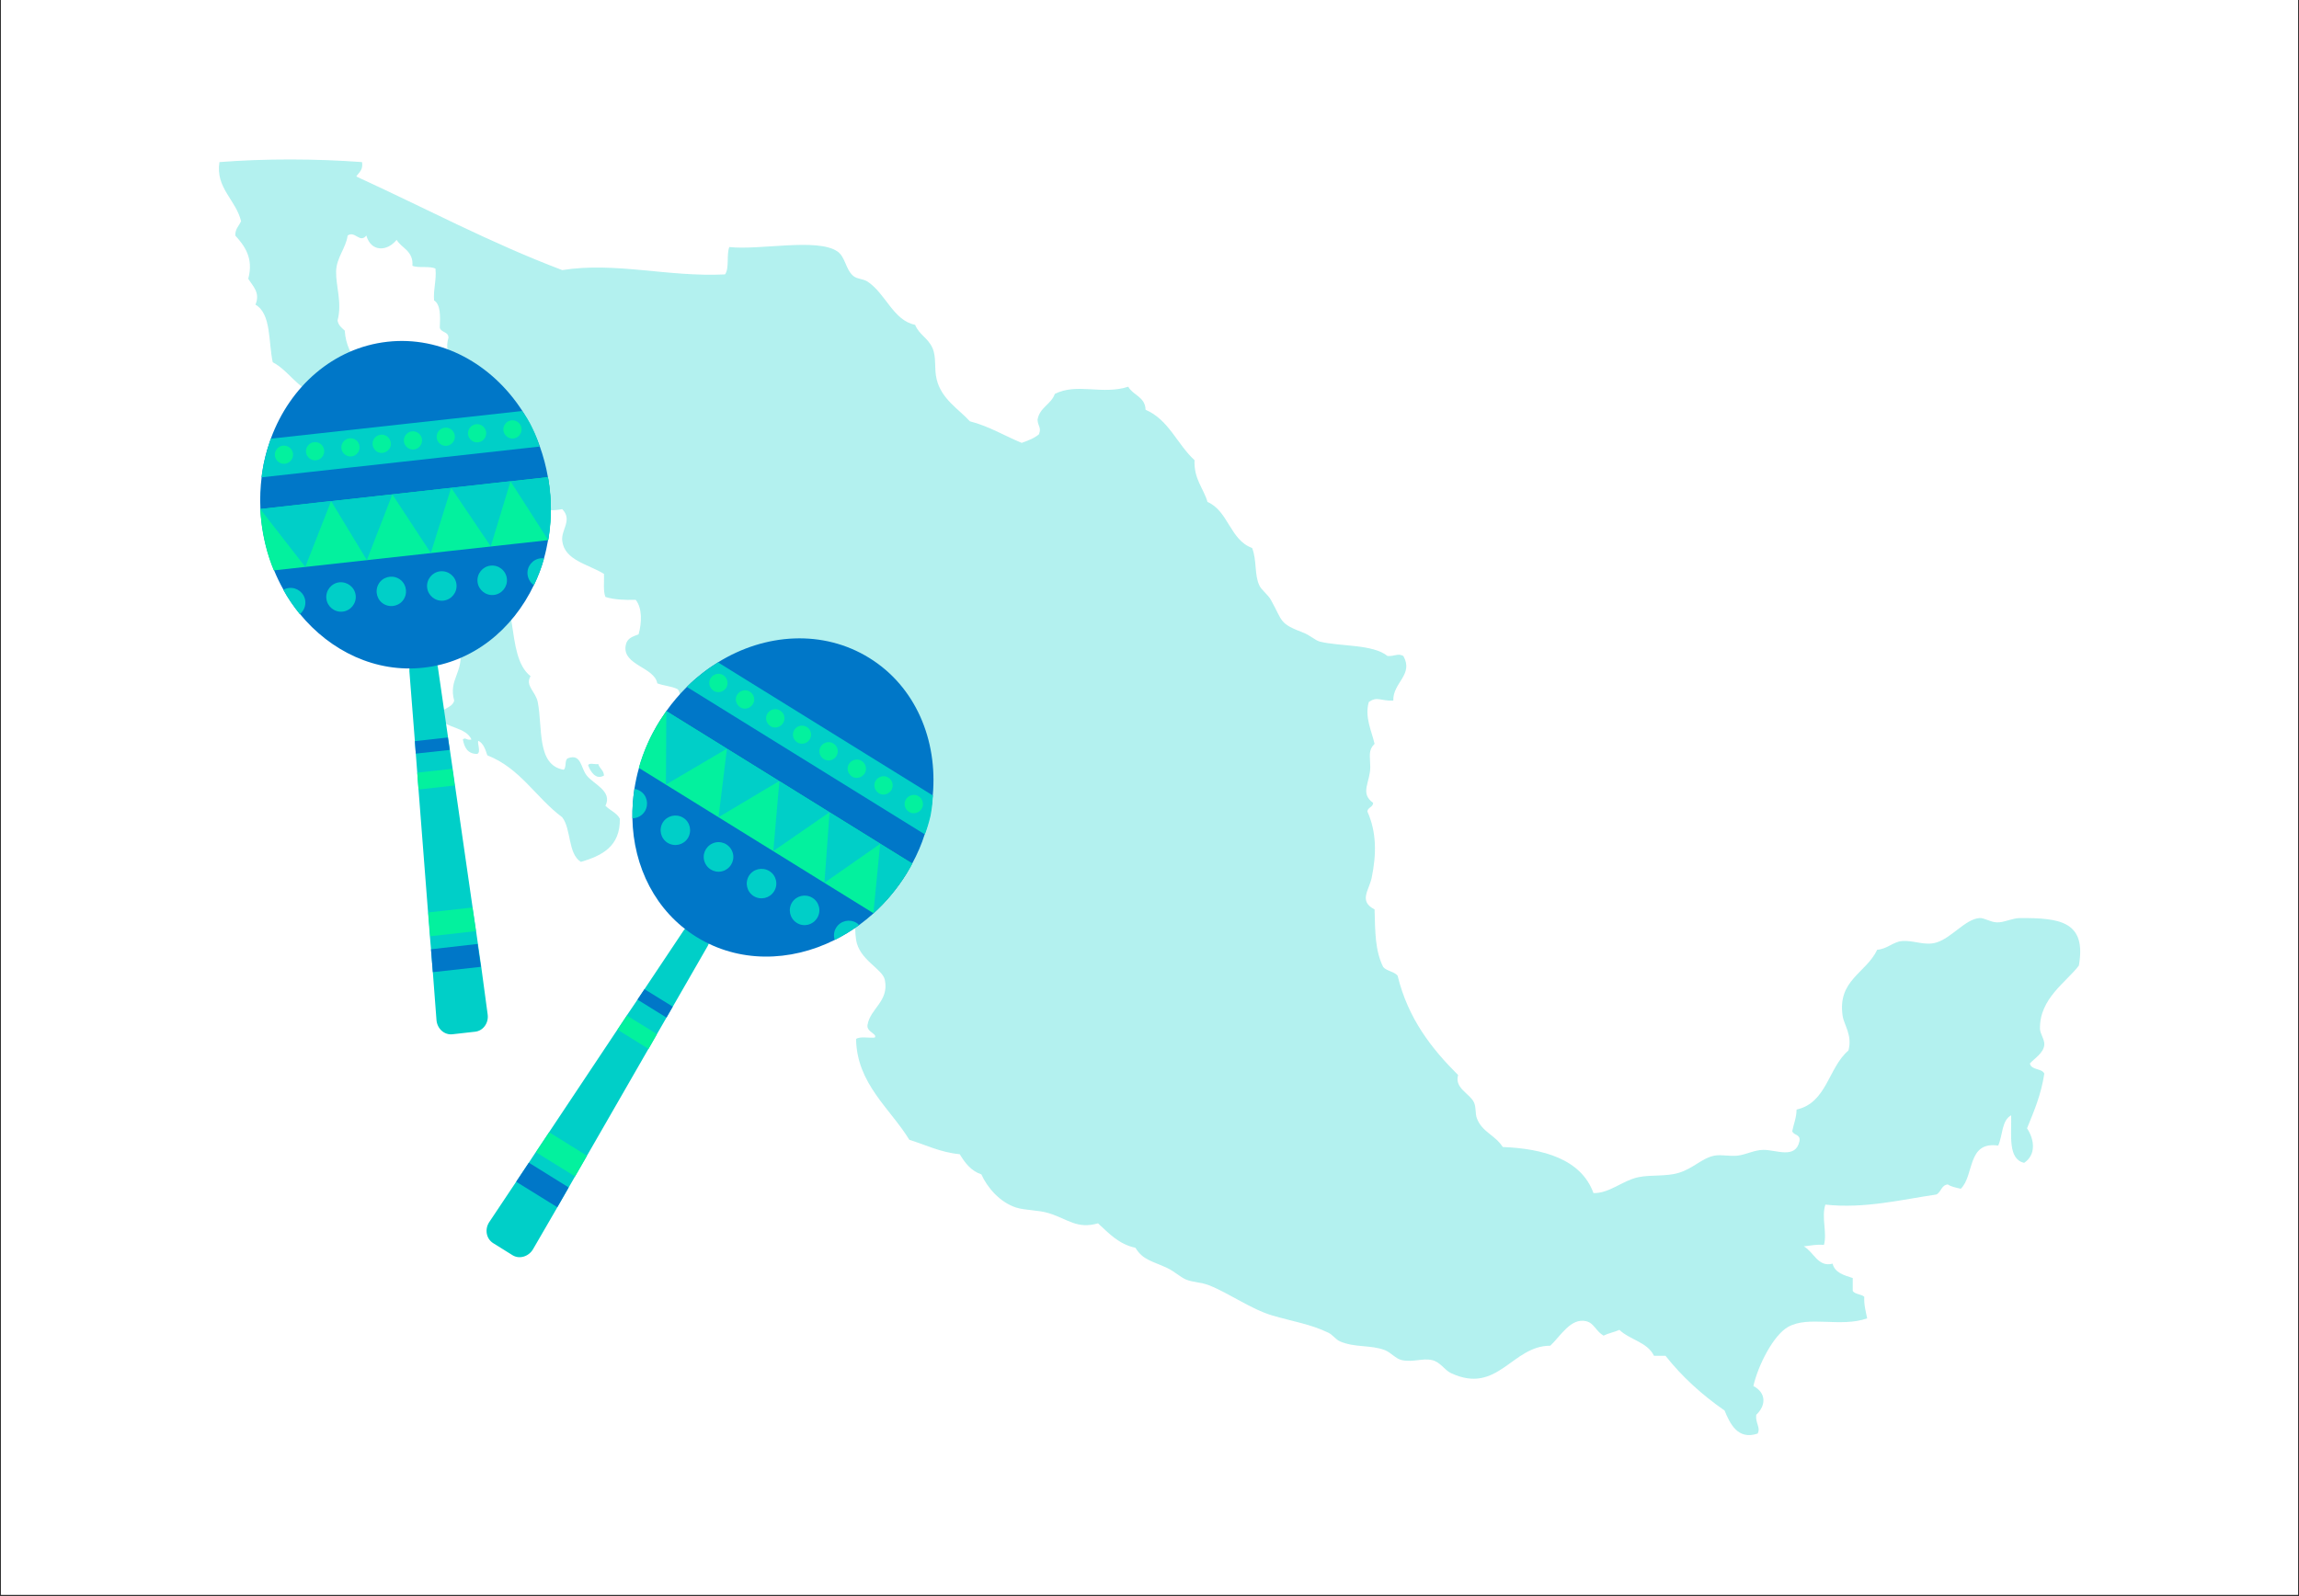<svg xmlns="http://www.w3.org/2000/svg" xmlns:xlink="http://www.w3.org/1999/xlink" width="1080" zoomAndPan="magnify" viewBox="0 0 810 562.5" height="750" preserveAspectRatio="xMidYMid meet" version="1.0"><rect x="0" y="0" width="810" height="562.5" fill="#333333" stroke="none"/><defs><filter x="0%" y="0%" width="100%" height="100%" id="426f13dd52"><feColorMatrix values="0 0 0 0 1 0 0 0 0 1 0 0 0 0 1 0 0 0 1 0" color-interpolation-filters="sRGB"/></filter><clipPath id="2b011f63cb"><path d="M 0.359 0 L 809.641 0 L 809.641 562 L 0.359 562 Z M 0.359 0 " clip-rule="nonzero"/></clipPath><mask id="87384f42b4"><g filter="url(#426f13dd52)"><rect x="-81" width="972" fill="#000000" y="-56.25" height="675" fill-opacity="0.3"/></g></mask><clipPath id="0858d808ee"><path d="M 0.125 2.199 L 655.91 2.199 L 655.91 451.762 L 0.125 451.762 Z M 0.125 2.199 " clip-rule="nonzero"/></clipPath><clipPath id="4761a7aa09"><rect x="0" width="658" y="0" height="453"/></clipPath><clipPath id="0a84a538ab"><path d="M 144 230.562 L 250.5 230.562 L 250.5 443.059 L 144 443.059 Z M 144 230.562 " clip-rule="nonzero"/></clipPath><clipPath id="f1c9d6f16e"><path d="M 91.668 120.16 L 328.887 120.16 L 328.887 337.742 L 91.668 337.742 Z M 91.668 120.16 " clip-rule="nonzero"/></clipPath><clipPath id="00ad2b7ba0"><path d="M 92 144.691 L 328.887 144.691 L 328.887 294.484 L 92 294.484 Z M 92 144.691 " clip-rule="nonzero"/></clipPath><clipPath id="fb313d8cc1"><path d="M 91.668 168 L 322 168 L 322 322 L 91.668 322 Z M 91.668 168 " clip-rule="nonzero"/></clipPath><clipPath id="c607c96831"><path d="M 91.668 168 L 322 168 L 322 332 L 91.668 332 Z M 91.668 168 " clip-rule="nonzero"/></clipPath></defs><g clip-path="url(#2b011f63cb)"><path fill="#ffffff" d="M 0.359 0 L 809.641 0 L 809.641 562 L 0.359 562 Z M 0.359 0 " fill-opacity="1" fill-rule="nonzero"/><path fill="#ffffff" d="M 0.359 0 L 809.641 0 L 809.641 562 L 0.359 562 Z M 0.359 0 " fill-opacity="1" fill-rule="nonzero"/></g><g mask="url(#87384f42b4)"><g transform="matrix(1, 0, 0, 1, 77, 54)"><g clip-path="url(#4761a7aa09)"><path fill="#00cfc8" d="M 62.223 80.77 C 63.074 80.77 63.914 80.77 64.766 80.77 C 67.02 83.824 68.898 88.574 72.375 88.887 C 73.551 91.336 71.891 93.734 71.359 95.992 C 66.262 93.285 61.48 87.633 62.223 80.77 " fill-opacity="1" fill-rule="evenodd"/><path fill="#00cfc8" d="M 84.555 90.918 C 86.809 90.688 88.254 91.277 89.629 91.934 C 88.98 95.961 90.602 97.727 91.148 100.559 C 89.145 103.105 83.809 103.484 82.523 99.543 C 83.137 96.609 85.34 95.254 84.555 90.918 " fill-opacity="1" fill-rule="evenodd"/><path fill="#00cfc8" d="M 25.688 109.188 C 27.203 110.379 28.801 111.488 28.734 114.258 C 26.922 114.836 24.574 116.945 23.152 116.289 C 22.84 112.77 24.234 110.949 25.688 109.188 " fill-opacity="1" fill-rule="evenodd"/><path fill="#00cfc8" d="M 130.227 215.75 C 130.445 214.617 132.723 215.547 133.773 215.246 C 134.211 216.84 135.695 217.387 135.805 219.305 C 132.871 221.035 131.023 217.801 130.227 215.75 " fill-opacity="1" fill-rule="evenodd"/><g clip-path="url(#0858d808ee)"><path fill="#00cfc8" d="M 50.555 3.125 C 51.012 5.953 49.445 6.754 48.523 8.203 C 72.672 19.242 95.57 31.527 121.09 41.188 C 139.887 38.203 158.324 43.695 178.438 42.707 C 180.035 40.59 178.898 35.73 179.957 33.066 C 190.852 34.242 210.941 29.781 218.016 34.594 C 220.875 36.535 220.875 40.871 223.598 43.219 C 224.934 44.371 227.148 44.242 228.672 45.246 C 235.059 49.465 237.699 58.926 245.418 60.473 C 246.934 64.105 249.859 64.961 251.508 68.586 C 253.016 71.914 252.043 75.793 253.027 79.754 C 254.766 86.727 260.77 90.137 264.703 94.469 C 271.559 96.238 276.863 99.562 282.969 102.082 C 285.215 101.281 287.43 100.453 289.059 99.039 C 289.957 96.629 288.746 96.375 288.555 93.965 C 289.234 89.57 293.32 88.582 294.645 84.828 C 302.453 80.84 311.328 85.266 320.52 82.293 C 322.195 85.355 326.488 85.797 326.613 90.41 C 334.797 93.895 337.758 102.605 343.863 108.168 C 343.598 114.867 346.977 117.918 348.434 122.891 C 355.84 126.133 356.336 136.297 364.164 139.125 C 365.879 143.625 364.887 148.422 366.699 152.32 C 367.469 153.977 369.699 155.488 370.762 157.395 C 375.086 165.148 373.504 165.648 382.43 169.066 C 384.402 169.82 386.5 171.73 388.016 172.109 C 395.098 173.895 406.656 172.953 411.859 177.184 C 414.277 177.383 415.523 176.113 417.445 177.184 C 421.156 183.852 413.684 186.539 413.895 192.914 C 409.402 193.094 408.227 191.266 405.266 193.426 C 403.715 198.707 406.312 203.746 407.297 208.141 C 404.984 210.461 405.738 212.258 405.777 216.262 C 405.824 221.613 401.969 225.527 406.789 228.945 C 406.719 230.566 404.91 230.449 404.762 231.992 C 408 239.16 408.008 246.988 406.281 255.332 C 405.375 259.715 401.586 263.598 407.297 266.496 C 407.523 274.293 407.422 280.926 410.34 286.797 C 411.594 288.25 414.188 288.363 415.414 289.844 C 419.086 304.949 427.32 315.488 436.727 324.859 C 435.379 329.516 440.828 331.348 442.312 334.496 C 443.148 336.273 442.711 338.449 443.328 340.078 C 445.195 345.039 449.641 345.859 452.461 350.227 C 466.762 350.805 480.09 354.496 484.426 366.469 C 489.992 366.621 494.645 362.066 500.164 360.883 C 504.648 359.926 509.797 360.711 514.367 359.363 C 519.582 357.824 522.637 354.121 527.059 353.273 C 529.473 352.809 532.316 353.59 535.172 353.273 C 538.211 352.934 541.074 351.258 544.309 351.242 C 548.812 351.219 555.633 354.578 556.992 348.199 C 557.488 345.672 554.941 346.188 554.457 344.648 C 554.953 342.098 555.926 340.027 555.984 337.031 C 566.668 334.695 567.176 322.176 574.25 316.227 C 575.723 310.809 572.715 307.312 572.219 304.051 C 570.305 291.398 580.488 288.973 584.398 280.707 C 587.742 280.516 590.074 277.922 593.023 277.66 C 597.293 277.281 601.066 279.41 605.203 278.172 C 610.652 276.539 615.406 269.922 620.43 269.543 C 622.078 269.418 624.121 270.945 626.516 271.066 C 629.023 271.188 631.984 269.559 634.637 269.543 C 648.766 269.473 658.172 270.695 655.441 286.285 C 650.973 292.195 641.531 297.883 641.738 308.617 C 641.77 310.246 643.422 312.434 643.266 314.199 C 642.996 317.199 639.773 318.957 638.191 320.797 C 638.664 323.203 642.324 322.418 643.266 324.348 C 642.168 331.707 639.637 337.637 637.176 343.633 C 639.902 347.77 640.344 353.023 636.16 355.809 C 630.367 354.5 631.746 346.012 631.594 339.062 C 628.23 340.781 628.613 346.234 627.023 349.723 C 615.969 348.137 618.66 360.301 613.836 364.945 C 612.199 364.547 610.465 364.25 609.266 363.422 C 606.949 363.641 606.938 366.172 605.203 366.973 C 593.086 368.738 579.848 372.055 566.129 370.527 C 564.648 375.066 566.82 380.398 565.625 384.734 C 562.824 384.469 560.84 385.023 558.52 385.242 C 561.98 387.109 563.535 392.73 568.668 391.336 C 569.492 394.566 572.703 395.422 575.773 396.41 C 575.773 397.93 575.773 399.453 575.773 400.973 C 576.602 402.176 578.75 402.051 579.832 403.004 C 579.691 406.02 580.387 408.199 580.848 410.613 C 571.449 413.926 560.172 409.531 552.938 413.66 C 547.863 416.555 542.465 426.988 540.758 434.465 C 545.234 436.812 545.363 441.168 541.773 444.613 C 541.398 447.523 543.391 449.039 542.277 451.215 C 535.172 453.621 532.488 447.57 530.609 443.094 C 522.727 437.613 515.695 431.277 509.801 423.809 C 508.449 423.809 507.098 423.809 505.742 423.809 C 503.461 418.984 497.176 418.168 493.566 414.676 C 491.809 415.457 489.664 415.852 487.98 416.703 C 485.191 415.09 484.707 412.328 481.891 411.629 C 476.441 410.281 472.766 416.953 469.207 420.258 C 455.633 420.25 450.738 437.672 434.191 429.898 C 431.941 428.844 430.488 426.012 427.598 425.336 C 424.176 424.527 421.027 426.18 416.941 425.336 C 414.691 424.871 413.094 422.629 410.852 421.781 C 405.863 419.895 400.367 421.008 395.121 418.734 C 393.617 418.082 392.535 416.406 391.055 415.691 C 384.742 412.629 378.262 411.664 371.266 409.598 C 363.781 407.391 356.086 401.762 348.938 398.945 C 346.16 397.852 343.121 397.91 340.82 396.914 C 338.832 396.055 336.676 394 334.223 392.855 C 329.055 390.438 325.637 390.074 323.059 385.75 C 317.082 384.453 313.664 380.594 309.863 377.125 C 302.477 379.23 299.418 375.734 292.613 373.574 C 288.855 372.383 284.195 372.609 280.938 371.543 C 275.238 369.668 270.855 364.527 268.762 359.875 C 265.09 358.641 262.996 355.828 261.148 352.77 C 254.195 352.105 249.219 349.473 243.387 347.691 C 236.652 336.656 224.887 327.969 224.613 312.168 C 225.98 311.168 229.047 311.867 231.207 311.664 C 232.219 310.289 228.113 309.699 228.672 307.094 C 229.652 301.41 236.293 298.832 234.762 291.363 C 233.934 287.344 225.73 284.406 224.613 277.156 C 223.77 271.672 225.152 265.305 222.582 260.918 C 221.301 258.727 217.898 256.871 218.016 254.32 C 204.77 244.051 200.109 225.199 184.016 217.781 C 183.414 215.59 185.676 214.938 184.52 213.719 C 181.387 211.957 177.617 210.816 174.375 209.156 C 174.375 207.465 174.375 205.773 174.375 204.082 C 173.117 203.309 171.215 203.18 170.82 201.547 C 170.367 199.23 171.664 198.668 171.836 196.977 C 170.727 194.367 167.176 194.195 163.211 194.441 C 162.309 192.973 163.023 189.891 161.688 188.855 C 159.676 187.824 156.777 187.68 154.582 186.824 C 153.566 181.098 142.398 180.453 143.422 173.637 C 143.781 171.227 145.254 170.5 147.984 169.574 C 149.137 165.531 149.328 160.293 146.969 157.395 C 142.973 157.504 139.273 157.316 136.316 156.379 C 135.457 154.359 135.914 151.027 135.805 148.258 C 130.258 144.812 121.883 143.512 121.09 136.59 C 120.641 132.652 124.82 129.285 121.09 125.426 C 117.492 126.152 114.609 125.781 111.449 124.918 C 110.965 118.977 104.016 119.496 103.84 113.25 C 102.457 110.734 99.363 109.938 97.238 108.168 C 96.938 103.574 94.949 100.652 92.164 98.527 C 93.066 91.734 86.695 89.133 85.57 83.309 C 85.305 81.93 85.953 80.379 85.57 79.25 C 84.148 75.113 79.051 71.434 81.004 65.039 C 81.055 62.785 78.367 63.273 77.953 61.484 C 78.125 57.422 78.289 53.371 75.93 51.844 C 75.648 47.672 76.824 44.961 76.434 40.676 C 74.441 39.625 70.441 40.582 68.312 39.664 C 68.672 34.398 64.602 33.566 62.734 30.531 C 59.371 34.723 53.703 34.812 52.078 29.008 C 49.758 31.879 48.055 27.168 45.48 29.008 C 44.887 33.453 41.5 36.82 41.418 41.691 C 41.328 46.984 43.594 52.688 41.93 58.949 C 42.211 60.695 43.406 61.531 44.465 62.504 C 45.113 72.652 52.363 76.719 57.66 83.309 C 59.312 85.363 62.074 87.645 62.734 88.887 C 65.148 93.441 64.43 98.832 70.344 100.559 C 71.48 105.688 74.008 109.414 76.945 112.738 C 76.852 122.133 78.855 129.434 86.074 131.516 C 86.117 134.668 86.102 137.203 87.09 139.125 C 87.98 140.848 90.195 140.75 91.148 142.168 C 91.707 143.004 90.535 143.695 91.148 145.215 C 92.059 147.469 93.059 148.984 93.18 153.336 C 94.555 152.852 92.699 149.133 94.703 149.273 C 106.824 153.906 100.508 176.961 109.926 184.289 C 107.906 187.684 111.715 189.645 112.465 193.426 C 114.25 202.422 112 215.656 121.602 217.277 C 122.676 216.488 121.812 213.766 123.121 213.215 C 127.805 211.512 127.535 216.512 129.719 219.305 C 132.105 222.367 138.867 224.781 136.316 229.961 C 137.883 231.609 140.285 232.418 141.391 234.531 C 141.547 244.328 135.117 247.539 127.684 249.75 C 123.051 246.945 124.316 238.238 121.09 234.02 C 111.859 227.18 106.285 216.684 94.703 212.199 C 94.027 210.172 93.387 208.098 91.66 207.125 C 90.785 207.062 92.684 211.098 91.148 211.695 C 87.746 211.715 86.637 209.441 86.074 206.617 C 86.98 205.672 87.363 207.031 89.121 206.617 C 87.133 202.18 80.215 202.676 77.449 199.004 C 77.746 195.414 82.207 195.98 83.027 192.914 C 80.914 185.348 86.527 183.039 85.059 174.648 C 81.031 171.07 81.77 162.719 73.898 162.973 C 70.344 156.891 64.234 153.355 60.195 147.754 C 57.816 147.57 58.66 150.613 56.133 150.289 C 54.375 150.695 54.188 149.535 52.582 149.785 C 49.668 143.227 44.746 138.684 37.867 136.086 C 39.324 129.547 31.227 132.57 32.793 125.934 C 30.996 124.855 28.258 124.711 27.215 122.891 C 30.918 114.117 36.496 126.133 42.945 121.875 C 44.598 123.941 46.535 125.727 48.02 127.965 C 49.691 127.941 51.609 128.172 51.57 126.438 C 51.383 123.297 48.043 126.359 46.492 124.918 C 45.543 117.359 50.914 113.945 50.047 108.168 C 49.793 106.477 48.254 106.402 47.004 104.113 C 46.516 103.219 46.945 101.781 46.492 101.07 C 45.031 98.758 42.617 95.266 41.418 93.965 C 38.961 91.281 34.582 90.16 34.312 84.828 C 27.562 82.789 24.867 76.688 19.094 73.664 C 17.535 66.426 18.605 56.559 13.004 53.367 C 14.828 49.074 11.953 46.727 10.469 44.234 C 12.453 36.93 9.109 32.566 5.898 29.008 C 5.84 26.582 7.25 25.625 7.93 23.934 C 6.141 16.43 -1.141 12.234 0.316 3.125 C 16.492 1.855 34.305 1.918 50.555 3.125 " fill-opacity="1" fill-rule="evenodd"/></g></g></g></g><g clip-path="url(#0a84a538ab)"><path fill="#00cfc8" d="M 196.344 425.512 L 200.344 418.539 L 202.605 414.602 L 206.801 407.305 L 228.488 369.598 L 231.465 364.434 L 234.816 358.621 L 237.02 354.812 L 249.344 333.379 C 250.059 332.086 250.254 330.73 249.988 329.438 C 249.738 328.148 248.961 327.051 247.801 326.34 C 245.469 324.918 242.371 325.695 240.758 328.082 L 227.012 348.68 L 224.559 352.359 L 220.812 357.91 L 217.512 362.883 L 193.438 399.039 L 188.781 406.012 L 186.27 409.82 L 181.816 416.535 L 172.387 430.676 C 170.703 433.195 171.289 436.551 173.746 438.102 L 180.582 442.363 C 182.969 443.848 186.27 442.879 187.812 440.23 Z M 171.809 357.461 C 172.258 360.496 170.25 363.27 167.418 363.594 L 159.406 364.496 C 156.57 364.82 154.051 362.562 153.789 359.527 L 152.5 342.609 L 151.855 334.539 L 151.469 330.02 L 150.82 321.625 L 147.461 278.305 L 147.012 272.363 L 146.496 265.586 L 146.172 261.195 L 144.234 236.531 C 144.043 233.625 145.98 231.105 148.691 230.785 C 150.047 230.656 151.336 231.043 152.371 231.883 C 153.406 232.723 154.113 233.949 154.309 235.367 L 157.863 259.902 L 158.508 264.293 L 159.477 270.941 L 160.316 276.82 L 166.508 319.82 L 167.738 328.148 L 168.387 332.668 L 169.547 340.672 L 171.809 357.461 " fill-opacity="1" fill-rule="nonzero"/></g><g clip-path="url(#f1c9d6f16e)"><path fill="#0077c8" d="M 321.402 304.324 C 323.211 300.965 324.691 297.543 325.793 294.059 C 326.305 292.441 326.762 290.828 327.215 289.152 C 327.668 287.215 328.055 285.277 328.312 283.34 C 328.434 282.371 328.562 281.34 328.637 280.371 C 330.441 260.805 322.566 241.953 306.289 231.883 C 290.02 221.809 269.625 223.102 252.965 233.43 C 252.191 233.949 251.352 234.465 250.578 234.98 C 248.77 236.207 247.027 237.562 245.348 238.984 C 244.18 239.953 243.086 240.984 241.988 242.082 C 239.406 244.664 236.953 247.508 234.758 250.605 C 233.977 251.766 233.203 252.93 232.434 254.094 C 229.133 259.387 226.746 264.938 225.133 270.621 C 224.43 273.074 223.91 275.527 223.516 278.047 C 223 281.531 222.75 284.953 222.812 288.375 C 223.137 305.484 231.012 321.305 245.41 330.215 C 260.195 339.383 278.34 339.125 294.094 331.246 C 297.062 329.762 299.969 328.02 302.68 326.016 C 304.422 324.727 306.102 323.371 307.773 321.887 C 312.102 317.945 316.047 313.297 319.34 308.004 C 320.043 306.777 320.758 305.551 321.402 304.324 Z M 193.625 172.289 C 194.34 178.488 194.082 184.555 193.113 190.305 C 192.727 192.5 192.273 194.629 191.688 196.695 C 190.789 199.988 189.562 203.152 188.137 206.121 C 180.582 222.004 166.449 233.434 149.207 235.305 C 132.422 237.176 116.473 229.559 105.625 216.324 C 103.496 213.676 101.492 210.836 99.816 207.734 C 98.586 205.539 97.492 203.281 96.523 200.891 C 94.262 195.469 92.777 189.594 92.066 183.395 C 91.941 181.973 91.809 180.617 91.746 179.199 C 91.551 175.387 91.746 171.645 92.195 168.027 C 92.391 166.477 92.648 164.996 92.906 163.508 C 93.359 161.312 93.875 159.184 94.586 157.117 C 94.844 156.215 95.168 155.309 95.492 154.406 C 102.203 136.199 117.441 122.574 136.488 120.445 C 155.535 118.312 173.355 128.32 184.012 144.785 C 184.527 145.625 185.102 146.461 185.555 147.367 C 186.523 149.047 187.434 150.789 188.273 152.66 C 188.977 154.211 189.621 155.762 190.207 157.375 C 191.434 160.797 192.402 164.41 193.051 168.156 C 193.301 169.516 193.496 170.867 193.625 172.289 " fill-opacity="1" fill-rule="nonzero"/></g><g clip-path="url(#00ad2b7ba0)"><path fill="#00cfc8" d="M 328.699 280.371 L 252.965 233.43 C 249.09 235.82 245.348 238.727 241.988 242.082 L 325.852 294.059 C 326.57 292.25 327.273 289.988 327.859 287.473 C 328.379 284.762 328.562 282.371 328.699 280.371 Z M 183.938 144.848 L 95.426 154.598 C 93.875 158.926 92.715 163.445 92.133 168.223 L 190.148 157.375 C 189.566 155.5 188.785 153.309 187.629 150.98 C 186.465 148.465 185.176 146.461 183.941 144.848 " fill-opacity="1" fill-rule="nonzero"/></g><g clip-path="url(#fb313d8cc1)"><path fill="#03f19e" d="M 234.758 250.605 L 321.402 304.324 C 320.758 305.551 320.043 306.777 319.273 307.938 C 315.973 313.234 312.102 317.883 307.715 321.82 L 225.074 270.621 C 225.848 267.844 226.945 264.68 228.488 261.324 C 230.496 256.996 232.758 253.445 234.758 250.605 Z M 91.684 179.391 L 193.051 168.156 C 193.301 169.516 193.496 170.934 193.625 172.355 C 194.34 178.555 194.082 184.621 193.113 190.367 L 96.461 201.02 C 95.359 198.375 94.262 195.211 93.422 191.594 C 92.324 187.012 91.875 182.812 91.68 179.391 " fill-opacity="1" fill-rule="nonzero"/></g><g clip-path="url(#c607c96831)"><path fill="#00cfc8" d="M 321.402 304.324 L 310.105 297.352 L 307.715 321.887 C 312.043 317.945 315.973 313.297 319.273 308.004 C 320.043 306.777 320.758 305.551 321.402 304.324 Z M 290.473 311.102 L 310.164 297.352 L 292.277 286.246 Z M 272.465 299.934 L 292.277 286.246 L 274.594 275.27 Z M 253.16 287.988 L 274.523 275.27 L 256.121 263.84 Z M 234.621 276.496 L 256.121 263.84 L 234.758 250.605 Z M 301.77 325.242 C 299.324 323.758 296.152 324.469 294.609 326.922 C 293.77 328.277 293.641 329.828 294.094 331.246 C 297.062 329.762 299.969 328.02 302.68 326.016 C 302.414 325.695 302.094 325.438 301.77 325.242 Z M 286.215 316.398 C 283.762 314.91 280.598 315.621 279.043 318.074 C 277.559 320.527 278.273 323.691 280.727 325.242 C 283.184 326.793 286.344 326.016 287.887 323.562 C 289.445 321.109 288.668 317.883 286.215 316.398 Z M 271.043 306.969 C 268.59 305.484 265.426 306.195 263.871 308.648 C 262.387 311.102 263.102 314.266 265.555 315.816 C 268.008 317.301 271.172 316.59 272.715 314.137 C 274.273 311.684 273.496 308.457 271.043 306.969 Z M 251.086 297.223 C 248.445 298.383 247.211 301.418 248.375 304.066 C 249.543 306.711 252.57 307.938 255.227 306.777 C 257.867 305.613 259.098 302.578 257.938 299.934 C 256.77 297.285 253.738 296.059 251.086 297.223 Z M 240.699 288.184 C 238.246 286.695 235.082 287.406 233.523 289.859 C 232.039 292.312 232.758 295.477 235.211 297.027 C 237.664 298.512 240.828 297.801 242.371 295.348 C 243.855 292.895 243.152 289.668 240.699 288.184 Z M 225.523 278.754 C 224.879 278.367 224.234 278.109 223.516 278.047 C 223 281.531 222.75 284.953 222.812 288.375 C 224.559 288.375 226.23 287.473 227.199 285.922 C 228.684 283.469 227.98 280.242 225.523 278.754 Z M 193.051 168.156 L 179.879 169.641 L 193.172 190.367 C 194.141 184.621 194.406 178.551 193.695 172.352 C 193.496 170.867 193.301 169.512 193.051 168.156 Z M 172.906 192.562 L 179.879 169.574 L 158.953 171.902 Z M 151.789 194.887 L 158.953 171.902 L 138.23 174.223 Z M 129.258 197.402 L 138.23 174.223 L 116.664 176.613 Z M 107.562 199.793 L 116.664 176.551 L 91.68 179.391 Z M 190.465 196.758 C 187.625 197.082 185.551 199.664 185.875 202.504 C 186.066 204.055 186.914 205.41 188.133 206.25 C 189.562 203.215 190.789 200.051 191.684 196.824 C 191.305 196.695 190.852 196.695 190.465 196.758 Z M 172.832 199.34 C 169.996 199.664 167.934 202.246 168.254 205.086 C 168.578 207.93 171.16 209.992 174 209.672 C 176.836 209.348 178.906 206.766 178.586 203.926 C 178.262 201.086 175.68 199.02 172.832 199.34 Z M 155.078 201.344 C 152.238 201.664 150.176 204.246 150.496 207.09 C 150.82 209.93 153.402 211.996 156.246 211.672 C 159.078 211.352 161.152 208.766 160.828 205.926 C 160.508 203.086 157.926 201.02 155.078 201.344 Z M 133.324 205.926 C 131.965 208.445 132.871 211.609 135.387 212.965 C 137.906 214.32 141.07 213.414 142.426 210.898 C 143.781 208.379 142.879 205.215 140.359 203.859 C 137.844 202.504 134.68 203.41 133.324 205.926 Z M 119.57 205.215 C 116.73 205.539 114.664 208.121 114.988 210.961 C 115.309 213.805 117.891 215.871 120.73 215.547 C 123.57 215.223 125.641 212.641 125.316 209.801 C 124.992 206.961 122.41 204.957 119.57 205.215 Z M 107.562 211.801 C 107.754 213.676 106.98 215.352 105.625 216.449 C 103.492 213.805 101.492 210.961 99.812 207.863 C 100.395 207.539 101.105 207.281 101.812 207.219 C 104.656 206.895 107.238 208.961 107.562 211.801 " fill-opacity="1" fill-rule="nonzero"/></g><path fill="#03f19e" d="M 323.664 280.629 C 322.18 279.66 320.172 280.176 319.203 281.66 C 318.234 283.145 318.75 285.148 320.242 286.117 C 321.727 287.086 323.723 286.566 324.691 285.082 C 325.66 283.598 325.148 281.531 323.664 280.629 Z M 313.012 274.043 C 311.527 273.074 309.52 273.59 308.551 275.074 C 307.582 276.559 308.098 278.562 309.59 279.531 C 311.074 280.5 313.07 279.98 314.039 278.496 C 314.949 276.949 314.496 274.945 313.012 274.043 Z M 303.578 268.168 C 302.094 267.199 300.098 267.715 299.129 269.199 C 298.16 270.684 298.676 272.688 300.156 273.656 C 301.641 274.625 303.648 274.105 304.617 272.621 C 305.586 271.137 305.133 269.137 303.578 268.168 Z M 293.641 262.035 C 292.156 261.066 290.148 261.582 289.18 263.066 C 288.211 264.551 288.727 266.555 290.219 267.52 C 291.703 268.488 293.699 267.973 294.668 266.488 C 295.637 264.938 295.184 263 293.641 262.035 Z M 281.305 255.965 C 279.688 256.676 278.922 258.547 279.629 260.16 C 280.336 261.773 282.215 262.551 283.828 261.84 C 285.441 261.129 286.215 259.258 285.5 257.645 C 284.855 256.027 282.918 255.32 281.305 255.965 Z M 274.848 250.41 C 273.363 249.441 271.367 249.961 270.398 251.445 C 269.43 252.93 269.945 254.93 271.426 255.898 C 272.91 256.867 274.918 256.352 275.887 254.867 C 276.855 253.316 276.402 251.316 274.848 250.41 Z M 264.191 243.762 C 262.707 242.793 260.715 243.309 259.746 244.793 C 258.777 246.281 259.293 248.281 260.77 249.25 C 262.258 250.219 264.266 249.703 265.234 248.215 C 266.199 246.73 265.75 244.73 264.191 243.762 Z M 254.832 237.949 C 253.348 236.98 251.352 237.5 250.383 238.984 C 249.414 240.469 249.93 242.469 251.41 243.438 C 252.895 244.406 254.902 243.891 255.871 242.406 C 256.77 240.855 256.324 238.918 254.832 237.949 Z M 180.199 148.141 C 178.453 148.336 177.16 149.949 177.355 151.691 C 177.555 153.434 179.168 154.727 180.906 154.531 C 182.648 154.34 183.938 152.727 183.754 150.98 C 183.559 149.238 181.945 147.945 180.199 148.141 Z M 167.738 149.496 C 165.996 149.688 164.707 151.305 164.895 153.047 C 165.086 154.793 166.699 156.082 168.445 155.891 C 170.191 155.695 171.484 154.082 171.289 152.336 C 171.098 150.594 169.484 149.305 167.738 149.496 Z M 156.691 150.723 C 154.953 150.918 153.664 152.531 153.855 154.273 C 154.051 156.016 155.664 157.309 157.41 157.113 C 159.152 156.922 160.445 155.309 160.242 153.562 C 160.051 151.82 158.508 150.527 156.691 150.723 Z M 145.141 152.016 C 143.398 152.211 142.105 153.824 142.297 155.566 C 142.492 157.309 144.105 158.602 145.848 158.406 C 147.594 158.215 148.887 156.602 148.691 154.855 C 148.496 153.113 146.883 151.82 145.141 152.016 Z M 131.645 154.855 C 130.809 156.406 131.387 158.344 132.938 159.246 C 134.488 160.086 136.422 159.504 137.328 157.953 C 138.168 156.406 137.586 154.469 136.035 153.562 C 134.488 152.727 132.484 153.305 131.645 154.855 Z M 123.121 154.469 C 121.379 154.664 120.09 156.277 120.281 158.02 C 120.477 159.762 122.09 161.055 123.832 160.859 C 125.578 160.664 126.867 159.051 126.672 157.309 C 126.48 155.5 124.93 154.273 123.121 154.469 Z M 110.66 155.824 C 108.918 156.016 107.625 157.633 107.82 159.375 C 108.016 161.121 109.629 162.41 111.371 162.215 C 113.113 162.023 114.406 160.41 114.211 158.664 C 114.02 156.922 112.469 155.633 110.66 155.824 Z M 103.234 159.891 C 103.43 161.633 102.141 163.246 100.395 163.441 C 98.652 163.637 97.039 162.344 96.844 160.602 C 96.652 158.859 97.941 157.246 99.684 157.051 C 101.43 156.855 103.043 158.148 103.234 159.891 " fill-opacity="1" fill-rule="nonzero"/><path fill="#03f19e" d="M 193.496 399.039 L 206.801 407.305 L 202.605 414.602 L 188.852 406.078 Z M 231.465 364.434 L 220.875 357.91 L 217.582 362.883 L 228.488 369.664 Z M 150.887 321.562 L 166.453 319.82 L 167.672 328.148 L 151.598 329.957 Z M 159.352 270.941 L 147.016 272.301 L 147.465 278.238 L 160.188 276.82 L 159.352 270.941 " fill-opacity="1" fill-rule="nonzero"/><path fill="#0077c8" d="M 200.344 418.473 L 186.336 409.758 L 181.875 416.473 L 196.344 425.445 Z M 237.02 354.75 L 227.07 348.613 L 224.613 352.293 L 234.816 358.621 Z M 168.258 332.668 L 151.855 334.539 L 152.5 342.609 L 169.41 340.738 Z M 158.438 264.293 L 146.496 265.586 L 146.172 261.195 L 157.789 259.902 L 158.438 264.293 " fill-opacity="1" fill-rule="nonzero"/></svg>